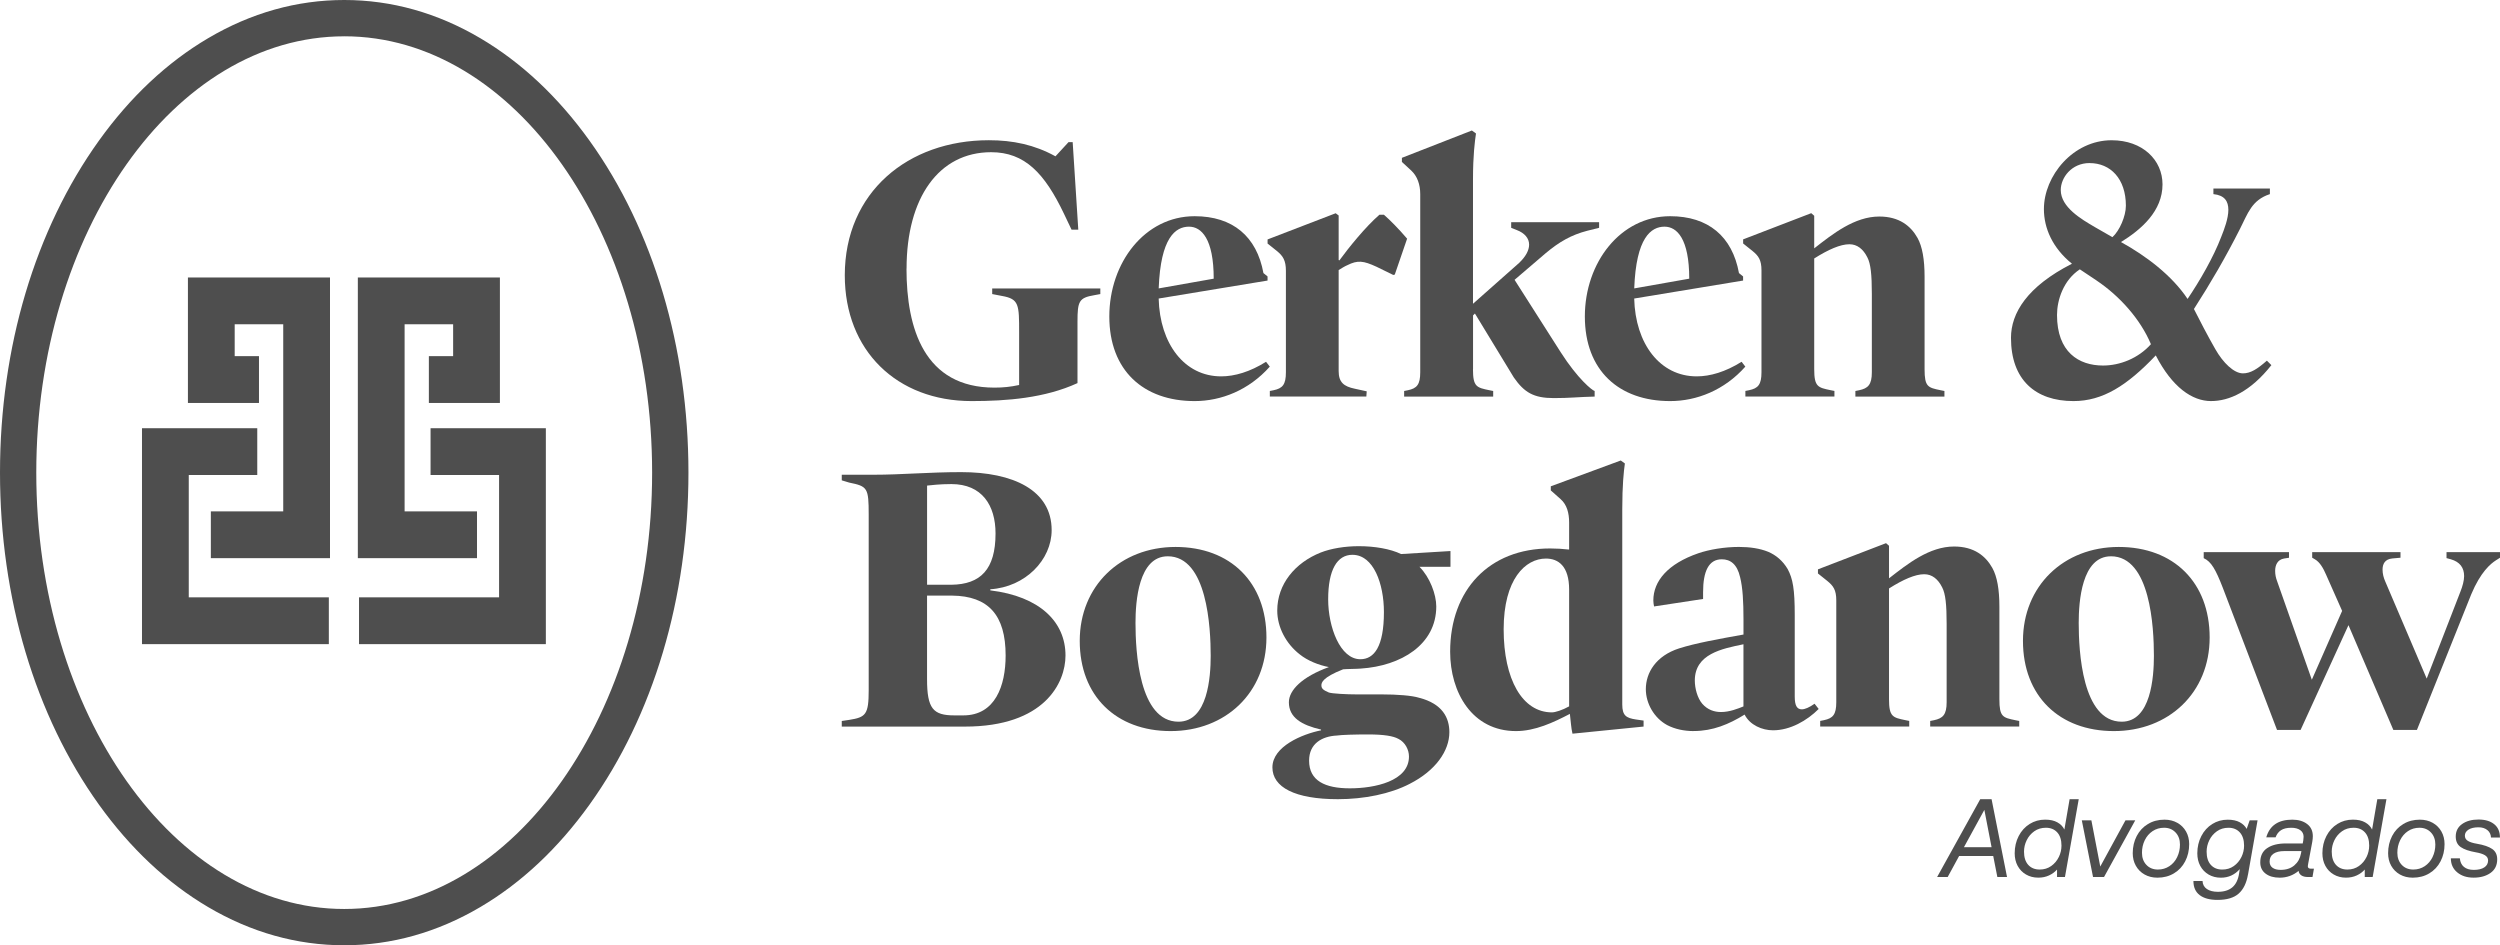 <svg xmlns="http://www.w3.org/2000/svg" width="201" height="76" viewBox="0 0 201 76" fill="none"><path d="M72.882 21.596C72.882 26.441 74.326 31.165 79.952 31.165C80.644 31.165 81.245 31.105 81.938 30.954V26.743C81.938 24.486 81.938 24.036 80.555 23.794L79.773 23.643V23.192H88.466V23.643L87.984 23.732C86.75 23.942 86.63 24.214 86.63 25.868V30.802C84.013 32.005 80.946 32.247 78.118 32.247C72.102 32.247 67.921 28.184 67.921 22.136C67.921 15.456 73.005 11.274 79.503 11.274C81.428 11.274 83.174 11.635 84.859 12.568L85.912 11.425H86.243L86.694 18.465H86.152L85.551 17.201C83.987 13.922 82.392 12.237 79.686 12.237C75.475 12.237 72.888 15.908 72.888 21.595L72.882 21.596Z" fill="#4E4E4E"></path><path d="M96.046 32.247C91.925 32.247 89.189 29.78 89.189 25.447C89.189 21.114 92.046 17.383 96.046 17.383C99.114 17.383 101.04 19.008 101.58 21.956L101.911 22.226V22.557L93.157 24.002C93.246 27.642 95.233 30.26 98.181 30.26C99.264 30.26 100.497 29.899 101.79 29.087L102.092 29.478C100.407 31.373 98.181 32.247 96.046 32.247ZM95.596 18.224C94.512 18.224 93.31 19.098 93.159 23.188L97.582 22.406C97.582 19.187 96.59 18.224 95.596 18.224Z" fill="#4E4E4E"></path><path d="M102.094 31.885V31.435L102.395 31.375C103.117 31.224 103.387 30.925 103.387 29.93V21.777C103.387 20.936 103.147 20.574 102.665 20.183L101.913 19.582V19.25L107.388 17.145L107.628 17.325V20.906L107.687 20.936C108.409 19.943 109.792 18.228 110.906 17.264H111.267C111.749 17.685 112.439 18.377 113.132 19.189L112.14 22.077L112.019 22.107L110.665 21.444C109.612 20.962 109.161 20.902 108.32 21.323C108.11 21.412 107.87 21.563 107.628 21.714V29.837C107.628 30.74 108.048 31.072 108.921 31.252L109.884 31.463L109.854 31.884H102.094V31.885Z" fill="#4E4E4E"></path><path d="M118.427 29.69C118.427 31.105 118.729 31.165 119.751 31.375L120.052 31.435V31.885H112.893V31.435L113.195 31.375C113.917 31.224 114.187 30.925 114.187 29.93V15.608C114.187 14.826 113.947 14.164 113.465 13.713L112.713 13.02V12.689L118.338 10.492L118.669 10.732C118.578 11.363 118.429 12.477 118.429 14.404V24.423L122.13 21.144C122.671 20.632 122.941 20.122 122.941 19.669C122.941 19.157 122.58 18.736 121.949 18.496L121.499 18.316V17.865H128.568V18.316L127.606 18.556C126.342 18.887 125.38 19.429 124.267 20.362L121.771 22.498L125.471 28.305C126.854 30.472 128.029 31.403 128.209 31.435V31.885C126.916 31.915 126.223 32.007 124.931 32.007C123.306 32.007 122.554 31.556 121.713 30.351L118.584 25.207L118.433 25.358V29.69H118.427Z" fill="#4E4E4E"></path><path d="M134.279 32.247C130.158 32.247 127.422 29.78 127.422 25.447C127.422 21.114 130.279 17.383 134.279 17.383C137.347 17.383 139.274 19.008 139.813 21.956L140.145 22.226V22.557L131.39 24.002C131.48 27.642 133.466 30.26 136.414 30.26C137.498 30.26 138.73 29.899 140.024 29.087L140.325 29.478C138.641 31.373 136.414 32.247 134.279 32.247ZM133.829 18.224C132.746 18.224 131.543 19.098 131.392 23.188L135.815 22.406C135.815 19.187 134.823 18.224 133.829 18.224Z" fill="#4E4E4E"></path><path d="M154.736 29.69C154.736 31.105 155.006 31.165 156.03 31.375L156.332 31.435V31.885H149.173V31.435L149.474 31.375C150.196 31.224 150.496 30.925 150.496 29.93V23.611C150.496 22.107 150.407 21.204 150.135 20.692C149.804 20.029 149.323 19.638 148.691 19.638C147.968 19.638 147.006 20.058 145.863 20.781V29.686C145.863 31.102 146.165 31.161 147.186 31.372L147.488 31.431V31.882H140.329V31.431L140.631 31.372C141.353 31.221 141.623 30.921 141.623 29.927V21.742C141.623 20.9 141.383 20.569 140.9 20.178L140.148 19.576V19.245L145.623 17.139L145.863 17.349V19.967C147.367 18.794 149.111 17.409 151.097 17.409C152.693 17.409 153.623 18.161 154.165 19.124C154.556 19.817 154.736 20.868 154.736 22.254V29.686V29.69Z" fill="#4E4E4E"></path><path d="M177.777 32.247C176.243 32.247 174.648 31.133 173.324 28.575C171.009 31.012 169.052 32.247 166.707 32.247C163.639 32.247 161.683 30.532 161.683 27.162C161.683 25.175 162.977 23.04 166.586 21.204C165.023 19.939 164.33 18.346 164.33 16.811C164.33 14.134 166.675 11.276 169.775 11.276C172.271 11.276 173.866 12.87 173.866 14.826C173.866 16.962 172.182 18.437 170.527 19.461C172.543 20.574 174.618 22.138 175.882 24.034C176.874 22.559 177.958 20.693 178.589 19.038C178.829 18.437 179.16 17.564 179.16 16.871C179.16 16.178 178.858 15.698 177.958 15.607V15.156H182.499V15.607C181.025 16.089 180.725 17.171 180.093 18.405C178.92 20.721 177.745 22.738 176.392 24.844C176.783 25.626 177.535 27.07 178.106 28.063C178.737 29.176 179.61 30.018 180.333 30.018C180.934 30.018 181.476 29.686 182.257 28.996L182.619 29.357C180.934 31.493 179.22 32.245 177.775 32.245L177.777 32.247ZM168.572 22.557L167.219 21.654C165.896 22.527 165.384 24.121 165.384 25.326C165.384 28.305 167.128 29.389 169.084 29.389C170.437 29.389 171.912 28.817 172.934 27.674C172.092 25.657 170.408 23.792 168.572 22.559V22.557ZM168.001 13.11C166.556 13.11 165.685 14.283 165.685 15.277C165.685 16.66 167.34 17.623 168.423 18.256L169.838 19.068C170.409 18.556 170.921 17.383 170.921 16.541C170.921 14.374 169.687 13.112 168.003 13.112L168.001 13.11Z" fill="#4E4E4E"></path><path d="M77.575 58.418H67.678V57.967L68.279 57.878C69.602 57.667 69.843 57.457 69.843 55.5V41.389C69.843 39.221 69.753 39.102 68.279 38.801L67.678 38.62V38.169H70.235C72.462 38.169 74.718 37.959 77.273 37.959C81.454 37.959 84.553 39.404 84.553 42.623C84.553 45.001 82.448 47.196 79.621 47.377V47.466C83.591 47.948 85.666 49.993 85.666 52.702C85.666 54.899 83.982 58.418 77.575 58.418ZM76.492 38.92C75.559 38.92 74.837 39.009 74.537 39.041V47.014H76.492C78.837 46.984 80.041 45.779 80.041 42.891C80.041 40.635 78.958 38.92 76.492 38.92ZM76.551 47.887H74.535V54.597C74.535 56.975 75.017 57.517 76.732 57.517H77.454C80.011 57.517 80.853 55.139 80.853 52.702C80.853 49.453 79.47 47.919 76.551 47.887Z" fill="#4E4E4E"></path><path d="M94.121 58.779C89.73 58.779 86.811 55.951 86.811 51.527C86.811 47.103 90.09 43.975 94.512 43.975C98.935 43.975 101.822 46.833 101.822 51.257C101.822 55.681 98.544 58.779 94.121 58.779ZM93.881 44.727C91.534 44.727 91.294 48.367 91.294 50.082C91.294 52.339 91.564 58.025 94.752 58.025C97.098 58.025 97.34 54.444 97.34 52.73C97.34 50.473 97.07 44.725 93.881 44.725V44.727Z" fill="#4E4E4E"></path><path d="M113.342 63.02C111.779 63.832 109.672 64.255 107.566 64.255C104.108 64.255 102.302 63.292 102.302 61.697C102.302 60.012 104.709 59.019 106.213 58.718V58.658C104.649 58.297 103.626 57.695 103.626 56.461C103.626 55.498 104.679 54.415 106.844 53.633C106.033 53.482 105.13 53.121 104.497 52.611C103.414 51.769 102.691 50.443 102.691 49.09C102.691 46.954 104.136 45.239 106.181 44.425C107.023 44.094 108.136 43.913 109.249 43.913C110.513 43.913 111.775 44.124 112.648 44.545L116.618 44.304V45.569H114.122C114.964 46.41 115.476 47.796 115.476 48.758C115.476 51.827 112.648 53.541 109.4 53.754C109.13 53.783 108.227 53.783 107.985 53.813C106.301 54.476 106.241 54.897 106.241 55.107C106.241 55.377 106.422 55.498 106.842 55.679C107.112 55.768 108.257 55.83 109.098 55.83H111.114C112.317 55.83 113.521 55.919 114.092 56.1C115.987 56.582 116.529 57.725 116.529 58.868C116.529 60.373 115.416 61.967 113.34 63.02H113.342ZM112.44 59.41C112.019 59.17 111.237 59.049 110.003 59.049C108.949 59.049 107.868 59.079 107.477 59.138C106.304 59.198 105.251 59.77 105.251 61.155C105.251 62.78 106.544 63.382 108.529 63.382C110.513 63.382 113.281 62.81 113.281 60.824C113.281 60.282 112.979 59.68 112.44 59.408V59.41ZM108.739 44.606C107.505 44.606 106.785 45.809 106.785 48.187C106.785 50.413 107.747 53.002 109.372 53.002C110.485 53.002 111.267 51.979 111.267 49.211C111.267 46.924 110.425 44.608 108.741 44.608L108.739 44.606Z" fill="#4E4E4E"></path><path d="M126.428 58.989C126.307 58.477 126.307 58.086 126.218 57.396C124.894 58.088 123.42 58.779 121.886 58.779C118.366 58.779 116.592 55.681 116.592 52.4C116.592 47.405 119.751 44.096 124.624 44.096C125.136 44.096 125.646 44.126 126.158 44.185V42.018C126.158 41.236 125.978 40.573 125.466 40.123L124.684 39.43V39.099L130.309 37.023L130.64 37.263C130.551 37.894 130.43 39.007 130.43 40.934V56.642C130.43 57.545 130.761 57.725 131.513 57.844L132.144 57.934V58.416L126.43 58.988L126.428 58.989ZM126.158 47.405C126.158 45.509 125.285 44.908 124.293 44.908C122.638 44.908 120.894 46.563 120.894 50.594C120.894 54.625 122.398 57.275 124.775 57.275C125.045 57.275 125.616 57.094 126.158 56.792V47.405Z" fill="#4E4E4E"></path><path d="M136.174 58.779C135.422 58.779 134.67 58.628 134.039 58.297C132.986 57.725 132.325 56.552 132.325 55.409C132.325 54.085 133.136 52.731 135.001 52.13C136.325 51.709 138.16 51.378 140.176 51.017V49.782C140.176 48.399 140.117 47.256 139.906 46.412C139.666 45.358 139.124 44.967 138.432 44.967C137.378 44.967 136.928 45.93 136.928 47.615V48.157L132.987 48.758C132.958 48.637 132.928 48.427 132.928 48.276C132.928 46.712 134.101 45.327 136.537 44.485C137.41 44.184 138.642 43.973 139.815 43.973C140.688 43.973 141.5 44.094 142.162 44.364C142.793 44.634 143.335 45.087 143.726 45.748C144.147 46.529 144.297 47.373 144.297 49.449V56.008C144.297 56.731 144.478 57.031 144.869 57.031C145.109 57.031 145.47 56.88 145.891 56.58L146.222 57.001C145.29 57.934 143.936 58.716 142.553 58.716C141.68 58.716 140.688 58.295 140.267 57.452C139.003 58.233 137.71 58.775 136.176 58.775L136.174 58.779ZM140.174 51.799C138.43 52.16 136.263 52.581 136.263 54.718C136.263 55.349 136.474 56.133 136.865 56.584C137.285 57.066 137.827 57.247 138.369 57.247C139.061 57.247 139.722 56.977 140.174 56.796V51.801V51.799Z" fill="#4E4E4E"></path><path d="M160.751 56.221C160.751 57.636 161.02 57.695 162.044 57.906L162.346 57.965V58.416H155.187V57.965L155.488 57.906C156.211 57.755 156.51 57.455 156.51 56.461V50.142C156.51 48.637 156.421 47.734 156.149 47.222C155.818 46.559 155.338 46.168 154.705 46.168C153.982 46.168 153.02 46.589 151.877 47.312V56.217C151.877 57.632 152.179 57.692 153.201 57.902L153.502 57.962V58.412H146.343V57.962L146.645 57.902C147.367 57.751 147.637 57.452 147.637 56.457V48.272C147.637 47.431 147.397 47.099 146.915 46.708L146.163 46.107V45.775L151.637 43.67L151.877 43.88V46.498C153.381 45.325 155.125 43.94 157.111 43.94C158.707 43.94 159.637 44.692 160.179 45.654C160.57 46.347 160.751 47.399 160.751 48.784V56.217V56.221Z" fill="#4E4E4E"></path><path d="M169.955 58.779C165.564 58.779 162.646 55.951 162.646 51.527C162.646 47.103 165.923 43.975 170.346 43.975C174.769 43.975 177.656 46.833 177.656 51.257C177.656 55.681 174.378 58.779 169.955 58.779ZM169.715 44.727C167.368 44.727 167.128 48.367 167.128 50.082C167.128 52.339 167.398 58.025 170.586 58.025C172.932 58.025 173.174 54.444 173.174 52.73C173.174 50.473 172.904 44.725 169.715 44.725V44.727Z" fill="#4E4E4E"></path><path d="M194.321 58.688H192.426L188.817 50.263L184.968 58.688H183.073L178.712 47.254C178.14 45.779 177.779 45.148 177.178 44.876V44.394H184.035V44.844L183.644 44.904C183.103 44.993 182.922 45.446 182.922 45.896C182.922 46.198 182.982 46.468 183.073 46.708L185.871 54.651L188.307 49.116L187.013 46.196C186.803 45.714 186.531 45.204 186.111 44.962L185.9 44.841V44.39H193V44.841L192.339 44.9C191.738 44.96 191.557 45.351 191.557 45.803C191.557 46.135 191.648 46.466 191.768 46.736L195.107 54.56L197.813 47.58C197.994 47.129 198.115 46.677 198.115 46.315C198.115 45.653 197.784 45.172 197.032 44.962L196.7 44.872V44.39H201.002V44.841L200.671 45.051C200.25 45.321 199.437 45.984 198.685 47.79L194.323 58.682L194.321 58.688Z" fill="#4E4E4E"></path><path d="M26.532 44.876H16.952V41.115H22.772V26.071H18.869V28.634H20.822V32.398H15.109V22.31H26.532V44.876Z" fill="#4E4E4E"></path><path d="M26.438 51.789H11.416V34.429H20.684V38.19H15.176V48.026H26.438V51.789Z" fill="#4E4E4E"></path><path d="M38.351 44.876H28.77V22.31H40.192V32.398H34.481V28.634H36.432V26.071H32.53V41.115H38.351V44.876Z" fill="#4E4E4E"></path><path d="M43.886 51.789H28.865V48.026H40.126V38.19H34.617V34.429H43.886V51.789Z" fill="#4E4E4E"></path><path d="M27.676 76C23.873 76 20.189 74.967 16.73 72.926C13.432 70.982 10.48 68.21 7.952 64.689C2.824 57.541 0 48.064 0 38C0 27.936 2.824 18.459 7.952 11.311C10.478 7.79 13.432 5.018 16.73 3.074C20.189 1.033 23.873 0 27.676 0C31.479 0 35.162 1.033 38.621 3.074C41.919 5.018 44.871 7.79 47.399 11.311C52.528 18.459 55.351 27.936 55.351 38C55.351 48.064 52.528 57.541 47.399 64.689C44.873 68.21 41.919 70.982 38.621 72.926C35.16 74.965 31.479 76 27.676 76ZM27.676 2.92C14.024 2.918 2.917 18.657 2.917 38C2.917 57.343 14.022 73.082 27.674 73.082C41.325 73.082 52.431 57.345 52.431 38C52.431 18.655 41.327 2.918 27.676 2.918V2.92Z" fill="#4E4E4E"></path><path d="M160.257 68.822H157.513L156.594 70.511H155.745L159.211 64.255H160.123L161.365 70.511H160.587L160.255 68.822H160.257ZM160.123 68.117L159.542 65.113L157.899 68.117H160.123Z" fill="#4E4E4E"></path><path d="M166.02 70.511H165.385V69.911C165.212 70.109 164.998 70.265 164.741 70.384C164.485 70.504 164.196 70.563 163.874 70.563C163.505 70.563 163.176 70.477 162.887 70.308C162.599 70.139 162.376 69.906 162.217 69.612C162.059 69.317 161.981 68.982 161.981 68.606C161.981 68.094 162.089 67.631 162.303 67.217C162.517 66.804 162.811 66.48 163.183 66.247C163.556 66.014 163.971 65.899 164.431 65.899C164.829 65.899 165.158 65.972 165.417 66.119C165.676 66.264 165.862 66.457 165.976 66.696L166.396 64.257H167.13L166.022 70.513L166.02 70.511ZM165.529 68.906C165.672 68.612 165.743 68.306 165.743 67.99C165.743 67.532 165.629 67.176 165.404 66.927C165.177 66.677 164.874 66.551 164.492 66.551C164.135 66.551 163.824 66.644 163.558 66.832C163.293 67.02 163.089 67.26 162.945 67.556C162.802 67.85 162.731 68.156 162.731 68.472C162.731 68.93 162.845 69.286 163.07 69.535C163.297 69.785 163.602 69.911 163.989 69.911C164.341 69.911 164.648 69.818 164.915 69.63C165.179 69.442 165.384 69.202 165.527 68.906H165.529Z" fill="#4E4E4E"></path><path d="M171.675 65.953L169.164 70.511H168.28L167.377 65.953H168.146L168.861 69.671L170.889 65.953H171.675Z" fill="#4E4E4E"></path><path d="M171.722 69.608C171.554 69.31 171.472 68.973 171.472 68.599C171.472 68.087 171.58 67.625 171.794 67.213C172.008 66.802 172.31 66.48 172.697 66.249C173.084 66.016 173.527 65.901 174.028 65.901C174.415 65.901 174.759 65.987 175.059 66.156C175.361 66.325 175.593 66.56 175.761 66.858C175.928 67.156 176.01 67.493 176.01 67.867C176.01 68.379 175.902 68.841 175.688 69.252C175.474 69.664 175.173 69.986 174.785 70.217C174.398 70.45 173.955 70.565 173.455 70.565C173.067 70.565 172.723 70.479 172.423 70.31C172.124 70.14 171.889 69.906 171.722 69.608ZM175.046 68.906C175.195 68.599 175.269 68.264 175.269 67.9C175.269 67.502 175.15 67.176 174.912 66.927C174.674 66.677 174.367 66.551 173.993 66.551C173.646 66.551 173.339 66.642 173.067 66.823C172.796 67.005 172.587 67.249 172.438 67.556C172.289 67.863 172.215 68.198 172.215 68.561C172.215 68.96 172.332 69.286 172.569 69.535C172.803 69.785 173.112 69.911 173.494 69.911C173.84 69.911 174.147 69.82 174.419 69.64C174.691 69.459 174.899 69.213 175.048 68.906H175.046Z" fill="#4E4E4E"></path><path d="M180.737 70.315C180.617 71.001 180.368 71.511 179.986 71.848C179.605 72.185 179.039 72.352 178.289 72.352C177.669 72.352 177.191 72.224 176.856 71.969C176.519 71.712 176.351 71.334 176.351 70.833H177.084C177.096 71.112 177.213 71.328 177.433 71.477C177.652 71.626 177.948 71.701 178.317 71.701C178.812 71.701 179.199 71.58 179.482 71.34C179.765 71.097 179.945 70.731 180.022 70.235L180.076 69.878C179.67 70.336 179.164 70.567 178.557 70.567C178.188 70.567 177.859 70.481 177.57 70.312C177.282 70.142 177.058 69.909 176.9 69.615C176.742 69.321 176.664 68.986 176.664 68.61C176.664 68.098 176.772 67.634 176.986 67.221C177.2 66.808 177.494 66.484 177.866 66.251C178.239 66.018 178.654 65.903 179.113 65.903C179.501 65.903 179.821 65.972 180.074 66.108C180.327 66.245 180.513 66.424 180.632 66.644L180.874 65.955H181.509L180.74 70.315H180.737ZM180.21 68.908C180.353 68.614 180.424 68.308 180.424 67.992C180.424 67.534 180.31 67.178 180.085 66.929C179.858 66.679 179.555 66.552 179.173 66.552C178.816 66.552 178.505 66.646 178.239 66.834C177.974 67.022 177.769 67.262 177.626 67.558C177.483 67.852 177.412 68.157 177.412 68.474C177.412 68.932 177.526 69.288 177.751 69.537C177.978 69.787 178.283 69.913 178.67 69.913C179.022 69.913 179.329 69.82 179.596 69.632C179.86 69.444 180.065 69.204 180.208 68.908H180.21Z" fill="#4E4E4E"></path><path d="M185.926 70.511H185.55C185.323 70.511 185.146 70.464 185.018 70.373C184.89 70.28 184.821 70.163 184.808 70.019C184.366 70.382 183.86 70.565 183.289 70.565C182.818 70.565 182.44 70.457 182.153 70.239C181.867 70.021 181.725 69.72 181.725 69.332C181.725 68.82 181.909 68.439 182.28 68.189C182.648 67.94 183.149 67.813 183.78 67.813H185.139L185.184 67.571C185.202 67.428 185.21 67.329 185.21 67.277C185.21 67.05 185.12 66.873 184.942 66.744C184.763 66.616 184.521 66.552 184.218 66.552C183.866 66.552 183.59 66.618 183.391 66.75C183.192 66.88 183.047 67.072 182.957 67.322H182.207C182.481 66.374 183.179 65.901 184.298 65.901C184.785 65.901 185.184 66.016 185.491 66.249C185.798 66.482 185.951 66.809 185.951 67.232C185.951 67.357 185.936 67.51 185.906 67.688L185.575 69.457C185.556 69.546 185.548 69.61 185.548 69.645C185.548 69.775 185.632 69.843 185.798 69.843H186.04L185.924 70.513L185.926 70.511ZM184.997 68.625L185.033 68.427H183.648C183.285 68.427 182.998 68.498 182.79 68.638C182.581 68.778 182.477 68.988 182.477 69.267C182.477 69.487 182.555 69.654 182.714 69.768C182.872 69.882 183.088 69.938 183.361 69.938C183.814 69.938 184.182 69.816 184.465 69.576C184.748 69.334 184.925 69.018 184.997 68.625Z" fill="#4E4E4E"></path><path d="M190.76 70.511H190.126V69.911C189.953 70.109 189.739 70.265 189.482 70.384C189.225 70.504 188.936 70.563 188.614 70.563C188.246 70.563 187.916 70.477 187.628 70.308C187.339 70.139 187.116 69.906 186.958 69.612C186.799 69.317 186.721 68.982 186.721 68.606C186.721 68.094 186.829 67.631 187.043 67.217C187.257 66.804 187.551 66.48 187.924 66.247C188.296 66.014 188.711 65.899 189.171 65.899C189.569 65.899 189.899 65.972 190.157 66.119C190.416 66.264 190.602 66.457 190.716 66.696L191.136 64.257H191.87L190.762 70.513L190.76 70.511ZM190.269 68.906C190.412 68.612 190.483 68.306 190.483 67.99C190.483 67.532 190.37 67.176 190.144 66.927C189.917 66.677 189.614 66.551 189.232 66.551C188.875 66.551 188.564 66.644 188.298 66.832C188.033 67.02 187.829 67.26 187.685 67.556C187.542 67.85 187.471 68.156 187.471 68.472C187.471 68.93 187.585 69.286 187.81 69.535C188.037 69.785 188.342 69.911 188.73 69.911C189.081 69.911 189.389 69.818 189.655 69.63C189.919 69.442 190.124 69.202 190.267 68.906H190.269Z" fill="#4E4E4E"></path><path d="M192.253 69.608C192.086 69.31 192.004 68.973 192.004 68.599C192.004 68.087 192.112 67.625 192.326 67.213C192.54 66.802 192.842 66.48 193.229 66.249C193.616 66.016 194.059 65.901 194.56 65.901C194.947 65.901 195.291 65.987 195.591 66.156C195.892 66.325 196.125 66.56 196.293 66.858C196.46 67.156 196.542 67.493 196.542 67.867C196.542 68.379 196.434 68.841 196.22 69.252C196.006 69.664 195.704 69.986 195.317 70.217C194.93 70.45 194.487 70.565 193.986 70.565C193.599 70.565 193.255 70.479 192.955 70.31C192.654 70.14 192.421 69.906 192.253 69.608ZM195.578 68.906C195.727 68.599 195.801 68.264 195.801 67.9C195.801 67.502 195.682 67.176 195.444 66.927C195.206 66.677 194.898 66.551 194.524 66.551C194.178 66.551 193.871 66.642 193.599 66.823C193.327 67.005 193.119 67.249 192.97 67.556C192.821 67.863 192.747 68.198 192.747 68.561C192.747 68.96 192.864 69.286 193.1 69.535C193.335 69.785 193.644 69.911 194.025 69.911C194.372 69.911 194.679 69.82 194.951 69.64C195.222 69.457 195.431 69.213 195.58 68.906H195.578Z" fill="#4E4E4E"></path><path d="M201 67.338H200.276C200.265 67.089 200.168 66.888 199.986 66.739C199.803 66.59 199.565 66.515 199.267 66.515C198.928 66.515 198.66 66.579 198.467 66.703C198.273 66.828 198.176 66.99 198.176 67.186C198.176 67.37 198.258 67.511 198.422 67.61C198.586 67.709 198.826 67.785 199.141 67.837C199.695 67.932 200.105 68.072 200.373 68.258C200.641 68.442 200.775 68.72 200.775 69.088C200.775 69.565 200.596 69.93 200.239 70.183C199.881 70.436 199.429 70.563 198.88 70.563C198.331 70.563 197.905 70.422 197.562 70.139C197.22 69.856 197.048 69.479 197.048 69.008H197.772C197.797 69.306 197.905 69.535 198.098 69.697C198.292 69.857 198.556 69.939 198.889 69.939C199.252 69.939 199.535 69.872 199.738 69.738C199.941 69.604 200.042 69.418 200.042 69.18C200.042 69.001 199.956 68.861 199.787 68.759C199.617 68.656 199.373 68.58 199.059 68.526C198.517 68.431 198.111 68.291 197.843 68.105C197.575 67.921 197.441 67.638 197.441 67.256C197.441 66.828 197.612 66.493 197.955 66.251C198.297 66.009 198.737 65.89 199.273 65.89C199.809 65.89 200.215 66.013 200.527 66.26C200.84 66.508 200.996 66.867 200.996 67.336L201 67.338Z" fill="#4E4E4E"></path></svg>